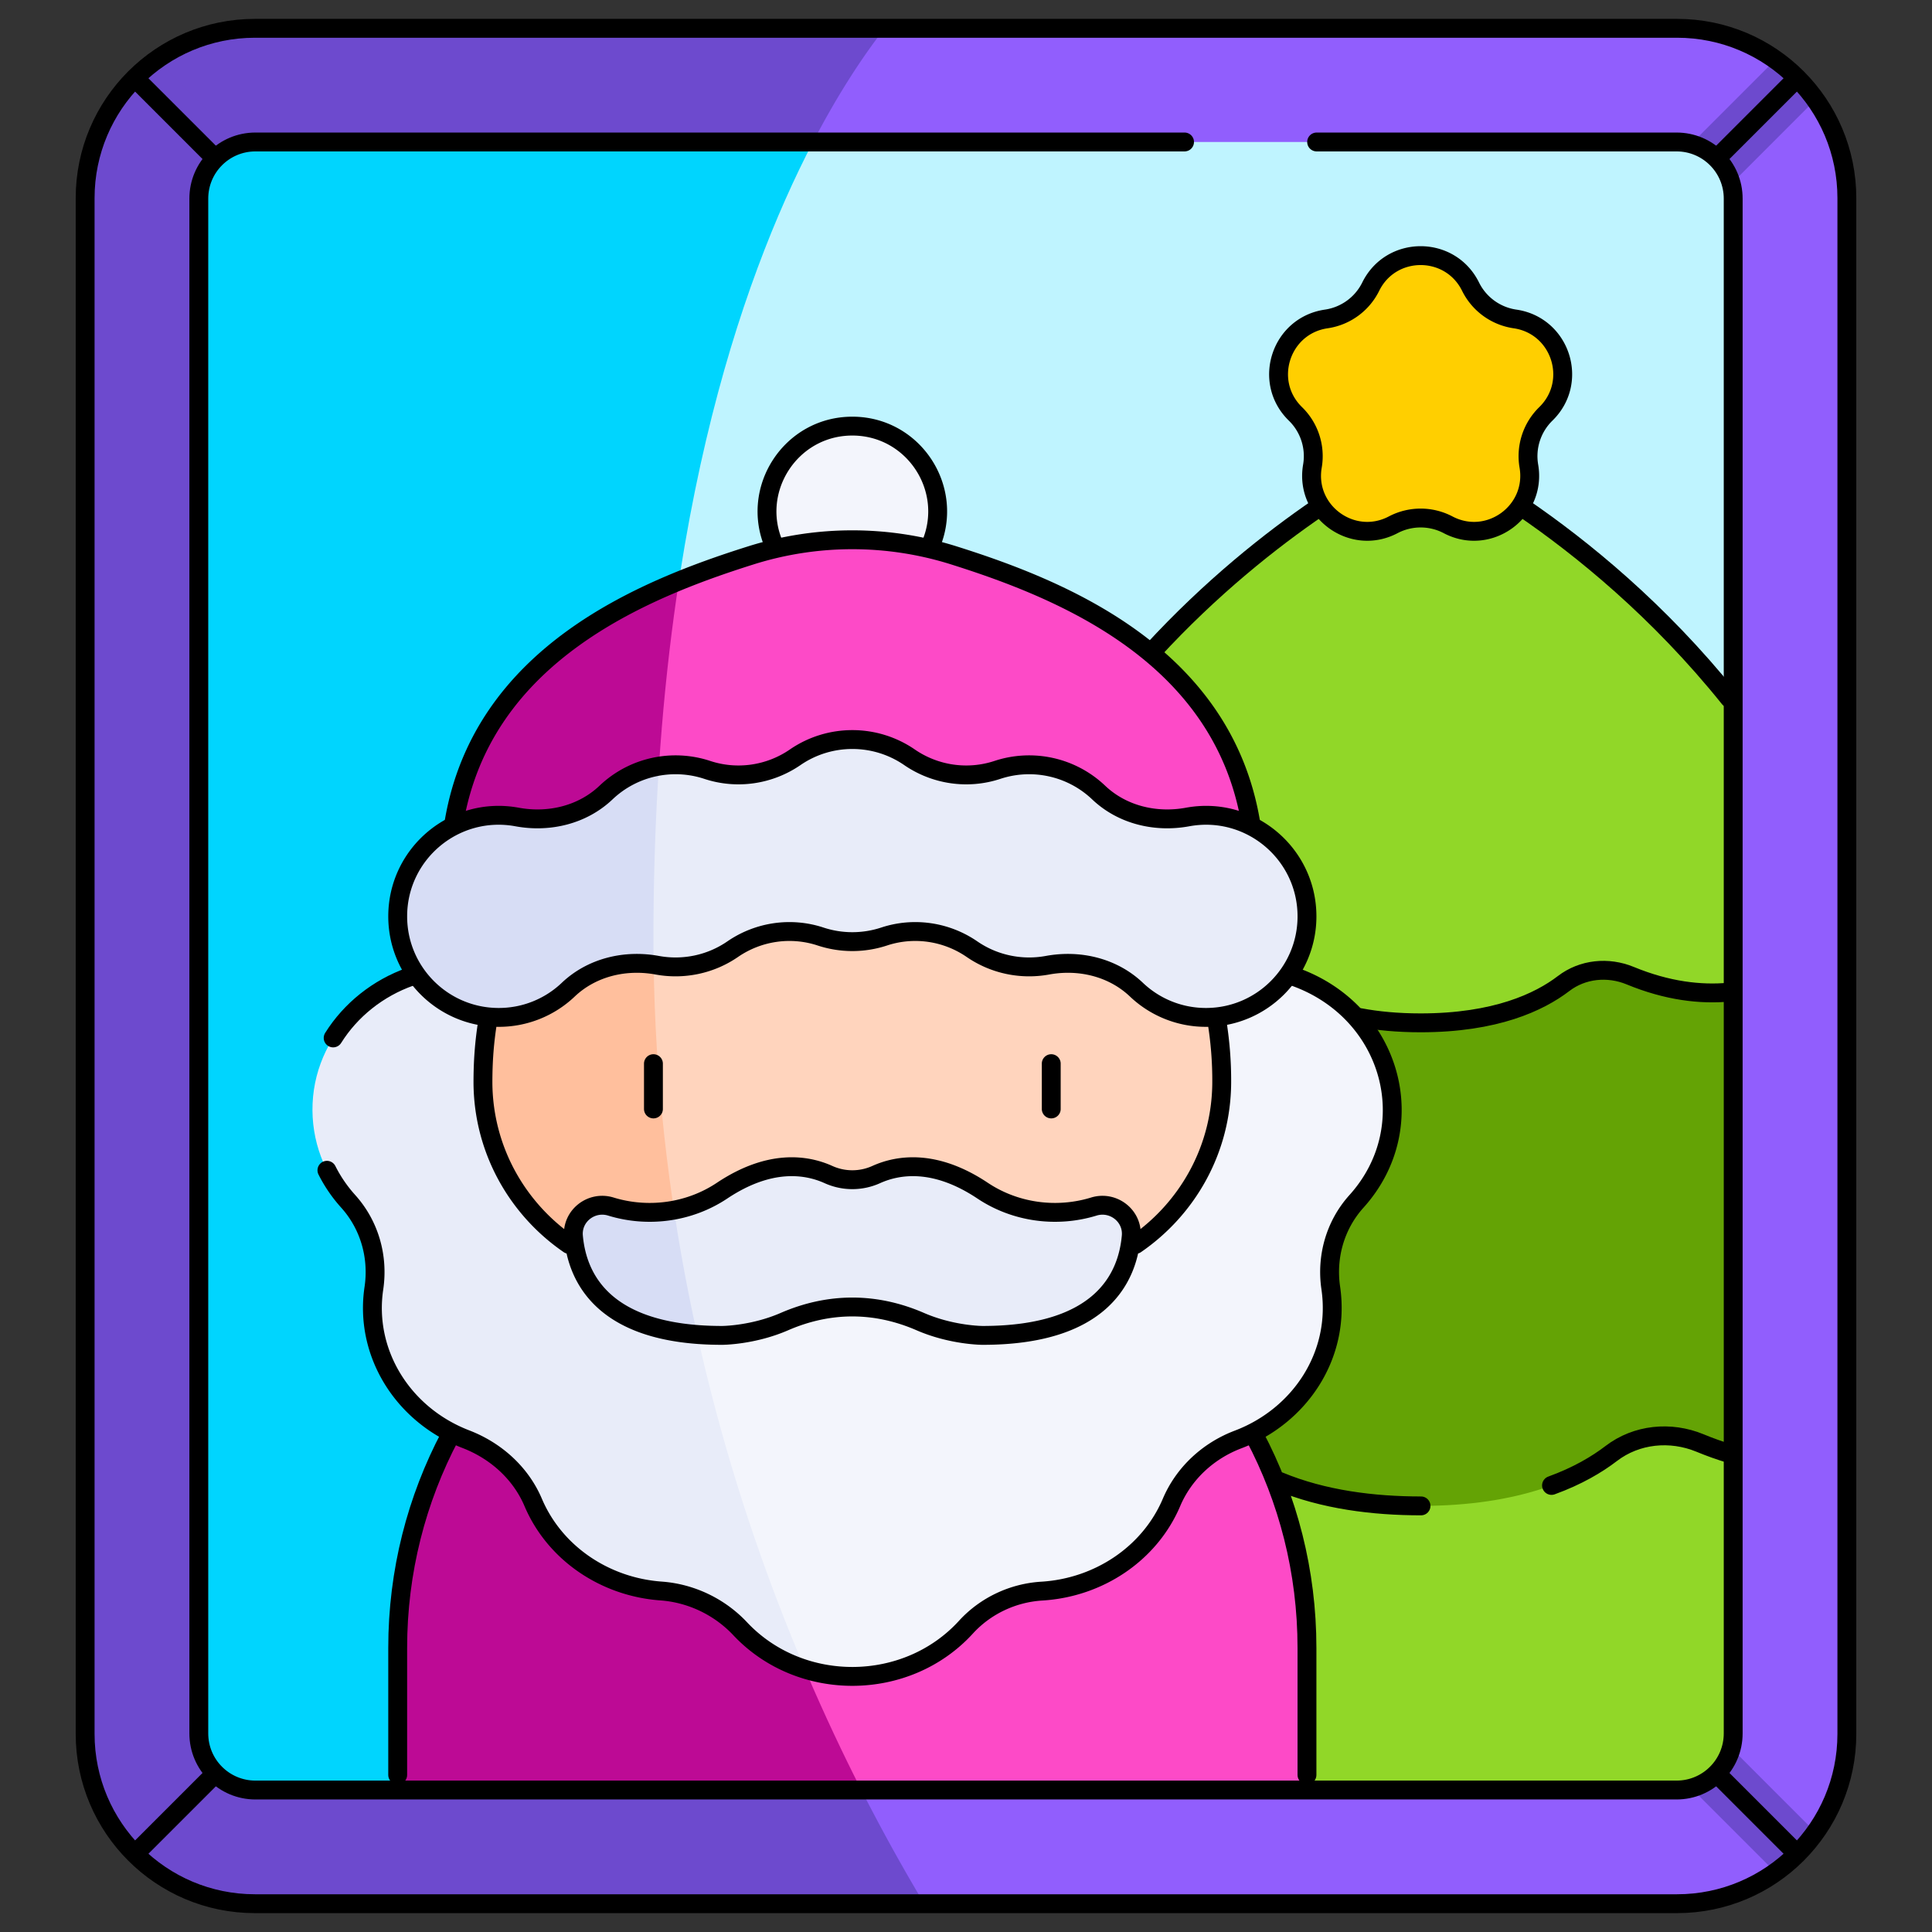 <svg xmlns="http://www.w3.org/2000/svg" version="1.1" xmlns:xlink="http://www.w3.org/1999/xlink" width="512" height="512" x="0" y="0" viewBox="0 0 511.941 511.941" style="enable-background:new 0 0 512 512" xml:space="preserve" class=""><rect x="0" y="0" width="511.941" height="511.941" fill="#333333" stroke="none"/><g><path d="M489.381 52.501V459.44c0 9.721-3.08 18.721-8.32 26.08a45.585 45.585 0 0 1-10.6 10.601 44.815 44.815 0 0 1-26.08 8.319H67.56c-9.72 0-18.72-3.08-26.08-8.319a45.585 45.585 0 0 1-10.6-10.601 44.804 44.804 0 0 1-8.32-26.08V52.501c0-9.721 3.08-18.721 8.32-26.08a45.585 45.585 0 0 1 10.6-10.601 44.815 44.815 0 0 1 26.08-8.319h376.82c9.72 0 18.72 3.08 26.08 8.319a45.585 45.585 0 0 1 10.6 10.601 44.798 44.798 0 0 1 8.321 26.08z" style="stroke-width: 5;" fill="#915efd" data-original="#5972a5" class="" opacity="1" stroke-width="5"></path><path d="M244.891 504.44H67.56c-9.72 0-18.72-3.08-26.08-8.319a45.585 45.585 0 0 1-10.6-10.601 44.804 44.804 0 0 1-8.32-26.08V52.501c0-9.721 3.08-18.721 8.32-26.08a45.585 45.585 0 0 1 10.6-10.601 44.815 44.815 0 0 1 26.08-8.319h166.87c-16.99 21.66-61.28 92.37-61.28 240.939.001 114.511 40.89 204.451 71.741 256zM481.06 26.421l-31.54 31.56a7.476 7.476 0 0 1-5.31 2.2c-1.92 0-3.84-.729-5.3-2.19a7.51 7.51 0 0 1-.01-10.609l31.56-31.561a45.524 45.524 0 0 1 10.6 10.6z" style="stroke-width: 5;" fill="#6d4ace" data-original="#3b5a9b" class="" opacity="1" stroke-width="5"></path><path d="M73.031 57.99a7.468 7.468 0 0 1-5.3 2.19c-1.92 0-3.84-.729-5.31-2.2l-31.54-31.56a45.585 45.585 0 0 1 10.6-10.601l31.56 31.561a7.511 7.511 0 0 1-.01 10.61z" style="stroke-width: 5;" fill="#6d4ace" data-original="#194391" stroke-width="5" class="" opacity="1"></path><path d="M481.06 485.52a45.585 45.585 0 0 1-10.6 10.601L438.9 464.56a7.51 7.51 0 0 1 .01-10.609 7.51 7.51 0 0 1 10.61.01l31.54 31.559z" style="stroke-width: 5;" fill="#6d4ace" data-original="#3b5a9b" class="" opacity="1" stroke-width="5"></path><path d="m73.04 464.56-31.56 31.561a45.585 45.585 0 0 1-10.6-10.601l31.54-31.56a7.51 7.51 0 0 1 10.61-.01 7.51 7.51 0 0 1 .01 10.61z" style="stroke-width: 5;" fill="#6d4ace" data-original="#194391" stroke-width="5" class="" opacity="1"></path><path d="M459.261 52.621v133.67l-49.78 178.85-198.63 71.311-105.47 37.869-22.59-14.46V137.99l132.64-100.369h228.83c8.29 0 15 6.71 15 15z" style="stroke-width: 5;" fill="#bff4ff" data-original="#c1cff2" class="" opacity="1" stroke-width="5"></path><path d="M173.151 248.44c0 74.271 17.2 138.19 37.7 188.011l-105.47 37.869h-37.7c-8.29 0-15-6.71-15-15V52.621c0-8.29 6.71-15 15-15h147.75c-19.22 36.949-42.28 103.619-42.28 210.819z" style="stroke-width: 5;" fill="#00d5fe" data-original="#99b2e9" class="" opacity="1" stroke-width="5"></path><path d="M459.261 385.461v73.859c0 8.29-6.71 15-15 15h-230.55a83.88 83.88 0 0 1-4.13-2.6c-11.67-7.82-15.82-22.99-9.86-35.7 60.2-128.26 176.72-180.05 176.72-180.05l82.82 129.491z" style="stroke-width: 5;" fill="#91d728" data-original="#60daa8" class="" opacity="1" stroke-width="5"></path><path d="M459.261 262.79v122.671c-2.86-.83-5.8-1.86-8.81-3.101-7.81-3.22-16.8-2.35-23.51 2.79-8.54 6.54-24.01 13.88-50.5 13.88-26.479 0-41.96-7.34-50.5-13.88-6.71-5.14-15.7-6.01-23.51-2.79-29.66 12.221-52.27 3.82-66.03-5.399-9.79-6.561-13.28-19.29-8.27-29.96 50.52-107.65 148.31-151.11 148.31-151.11l82.82 66.899z" style="stroke-width: 5;" fill="#64a305" data-original="#00ce8e" class="" opacity="1" stroke-width="5"></path><path d="M459.261 186.29v76.5c-7.89.899-17.04-.03-27.31-4.271-5.86-2.41-12.6-1.76-17.63 2.101-6.41 4.899-18.01 10.409-37.88 10.409-19.86 0-31.47-5.51-37.88-10.409-5.03-3.86-11.77-4.511-17.63-2.101-22.24 9.17-39.2 2.87-49.52-4.04-7.35-4.92-9.96-14.47-6.21-22.47 25.81-54.98 68.05-87.64 92.38-102.88a35.551 35.551 0 0 1 37.72 0c16.62 10.411 41.59 28.94 63.96 57.161z" style="stroke-width: 5;" fill="#91d728" data-original="#60daa8" class="" opacity="1" stroke-width="5"></path><path d="M346.321 436.681v37.64h-118.08l-98.82-16.84-9.73-77.79c13.03-24.229 34.12-43.479 59.67-54.18 14.31-5.99 30.01-9.3 46.49-9.3 33.27 0 63.39 13.479 85.19 35.279 21.8 21.801 35.28 51.921 35.28 85.191z" style="stroke-width: 5;" fill="#fd4ac7" data-original="#fd5c6f" class="" opacity="1" stroke-width="5"></path><path d="M228.241 474.32h-122.86v-37.64c0-50.06 30.53-92.979 73.98-111.17 9.75 60.251 29.53 110.8 48.88 148.81z" style="stroke-width: 5;" fill="#bd0a95" data-original="#f6334c" class="" opacity="1" stroke-width="5"></path><path d="M359.451 318.32c-5.7 6.32-8.04 14.771-6.82 22.99.25 1.72.38 3.48.38 5.26 0 15.801-10.32 29.311-24.94 34.86-8.04 3.05-14.41 9.07-17.64 16.67-5.81 13.68-19.38 22.601-34.35 23.51-7.66.46-14.94 3.88-20.12 9.551-7.29 7.989-18.07 13.05-30.11 13.05-4.38 0-8.6-.67-12.55-1.91l-98.46-118.01-4.54-66.011c3.62-1.13 7.47-1.77 11.44-1.84 16.63-.3 30.99 9.05 37.22 22.53h133.79c6.229-13.49 20.61-22.85 37.24-22.53 20.84.4 38.04 16.3 38.89 35.98.42 9.89-3.2 18.98-9.43 25.9z" style="stroke-width: 5;" fill="#f3f5fc" data-original="#f3f5fc" class="" stroke-width="5"></path><path d="M213.301 442.301c-6.69-2.11-12.59-5.84-17.17-10.72-5.38-5.73-12.9-9.42-20.99-10-14.79-1.07-28.12-9.96-33.86-23.48-3.25-7.649-9.76-13.64-17.84-16.75-14.51-5.59-24.75-19.05-24.75-34.78 0-1.779.13-3.54.39-5.26 1.21-8.22-1.12-16.67-6.82-22.99-6.24-6.93-9.87-16.029-9.43-25.93.86-19.67 18.08-35.56 38.91-35.95 16.63-.3 30.99 9.05 37.22 22.53h15.16c4.08 64.15 20.51 119.509 39.18 163.33z" style="stroke-width: 5;" fill="#e8ecf9" data-original="#e8ecf9" class="" stroke-width="5"></path><path d="M323.73 286.911c-.17 28.88-23.88 52.109-52.76 52.109h-90.24c-10.4 0-20.12-3.01-28.32-8.21v-.01l-22.99-61.35c4.88-28.131 21.77-52.141 45.2-66.551 15.23-9.37 33.21-14.689 52.45-14.449 52.23.63 95.14 42.81 96.62 95.029.031 1.142.051 2.291.04 3.432z" style="stroke-width: 5;" fill="#ffd4bd" data-original="#ffd4bd" class="" stroke-width="5"></path><path d="M181.741 339.02h-1.01c-28.88 0-52.59-23.229-52.76-52.12v-.58c0-35.279 18.66-66.199 46.65-83.42-.95 14.29-1.47 29.46-1.47 45.54 0 32.25 3.24 62.54 8.59 90.58z" style="stroke-width: 5;" fill="#ffbf9d" data-original="#ffbf9d" stroke-width="5" class=""></path><path d="M299.751 327.591c-1 11.24-8.16 26.26-39.38 26.26 0 0-8.1 0-16.5-3.649-5.66-2.45-11.72-3.87-17.9-3.87h-.24c-6.17 0-12.229 1.42-17.89 3.87-8.4 3.649-16.51 3.649-16.51 3.649-2.32 0-4.52-.08-6.58-.25l-12.46-15.27 6.31-17.681a34.12 34.12 0 0 0 12.73-5.149c12.6-8.4 22.33-6.91 28.2-4.271 4.03 1.82 8.61 1.82 12.65 0 5.87-2.64 15.59-4.13 28.19 4.271 8.73 5.819 19.67 7.22 29.47 4.21 5.17-1.59 10.389 2.49 9.91 7.88z" style="stroke-width: 5;" fill="#e8ecf9" data-original="#e8ecf9" class="" stroke-width="5"></path><path d="M184.751 353.6c-25.67-1.97-31.87-15.61-32.8-26.01-.48-5.39 4.74-9.47 9.91-7.88a35.173 35.173 0 0 0 16.74.939 483.28 483.28 0 0 0 6.15 32.951z" style="stroke-width: 5;" fill="#d7ddf5" data-original="#d7ddf5" class="" stroke-width="5"></path><circle cx="225.853" cy="135.5" r="22.588" style="stroke-width: 5;" fill="#f3f5fc" data-original="#f3f5fc" class="" stroke-width="5"></circle><path d="m331.261 248.44-105.41-22.59-52.61 11.271-52.8 11.319c-1.689-10.989-1.67-20.8-.3-29.56l59.76-64.93c6.66-2.721 13.15-4.931 19.07-6.79a89.472 89.472 0 0 1 53.76 0c34.55 10.891 88.95 33.601 78.53 101.28z" style="stroke-width: 5;" fill="#fd4ac7" data-original="#fd5c6f" class="" opacity="1" stroke-width="5"></path><path d="m173.241 237.121-52.8 11.319c-8.63-56.09 27.26-81.3 59.46-94.489-3.72 24.319-6.18 51.949-6.66 83.17z" style="stroke-width: 5;" fill="#bd0a95" data-original="#f6334c" class="" opacity="1" stroke-width="5"></path><path d="M346.321 242.82c0 14.78-11.98 26.771-26.77 26.771a26.64 26.64 0 0 1-18.42-7.351c-6.25-5.93-15.09-8.029-23.56-6.479-1.58.29-3.2.44-4.86.44-5.63 0-10.85-1.73-15.15-4.69-6.82-4.69-15.45-5.94-23.3-3.35-2.65.88-5.47 1.35-8.41 1.35-2.93 0-5.76-.47-8.4-1.35a26.484 26.484 0 0 0-23.3 3.35 26.672 26.672 0 0 1-15.15 4.69c-1.66 0-3.29-.15-4.87-.44-.31-.06-.61-.11-.92-.15l-9.69-26.04 11.09-26.54c1.43-.25 2.89-.369 4.39-.369 2.939 0 5.77.47 8.41 1.35 7.85 2.59 16.48 1.34 23.3-3.35 4.3-2.96 9.52-4.7 15.14-4.7s10.84 1.74 15.15 4.7a26.48 26.48 0 0 0 23.29 3.35c2.65-.88 5.48-1.35 8.42-1.35 7.13 0 13.61 2.79 18.41 7.35 6.24 5.93 15.09 8.04 23.56 6.479 1.58-.289 3.2-.449 4.87-.449 14.79-.001 26.77 11.999 26.77 26.778z" style="stroke-width: 5;" fill="#e8ecf9" data-original="#e8ecf9" class="" stroke-width="5"></path><path d="M173.151 248.44c0 2.4.02 4.79.06 7.17-8.18-1.239-16.62.91-22.64 6.63a26.615 26.615 0 0 1-18.41 7.351c-14.8 0-26.78-11.99-26.78-26.771 0-14.779 11.98-26.779 26.78-26.779 1.66 0 3.29.16 4.87.449 8.47 1.561 17.31-.55 23.55-6.479 3.79-3.6 8.64-6.1 14.03-6.98-.94 14.249-1.46 29.38-1.46 45.409z" style="stroke-width: 5;" fill="#d7ddf5" data-original="#d7ddf5" class="" stroke-width="5"></path><path d="M389.667 75.957a15.64 15.64 0 0 0 11.776 8.556c12.098 1.758 16.928 16.625 8.174 25.158a15.641 15.641 0 0 0-4.498 13.844c2.067 12.049-10.58 21.237-21.4 15.548a15.643 15.643 0 0 0-14.556 0c-10.82 5.689-23.467-3.5-21.4-15.548a15.641 15.641 0 0 0-4.498-13.844c-8.754-8.533-3.923-23.4 8.174-25.158a15.64 15.64 0 0 0 11.776-8.556c5.41-10.962 21.042-10.962 26.452 0z" style="stroke-width: 5;" fill="#ffcf00" data-original="#f9ee80" class="" opacity="1" stroke-width="5"></path><path d="M444.382 504.441H67.559c-24.853 0-45-20.147-45-45V52.5c0-24.853 20.147-45 45-45h376.824c24.853 0 45 20.147 45 45v406.941c-.001 24.853-20.148 45-45.001 45zM455.927 40.955l19.218-19.218M56.501 41.441l-20.19-20.19M456.014 471.074l19.044 19.044M55.563 471.439l-18.314 18.314" style="stroke-width: 5; stroke-linecap: round; stroke-linejoin: round; stroke-miterlimit: 10;" fill="none" stroke="#000000" stroke-width="5" stroke-linecap="round" stroke-linejoin="round" stroke-miterlimit="10" data-original="#000000" class="" opacity="1"></path><path d="M348.881 37.621h95.38c8.29 0 15 6.71 15 15v406.7c0 8.29-6.71 15-15 15H67.681c-8.29 0-15-6.71-15-15v-406.7c0-8.29 6.71-15 15-15h246.2" style="stroke-width: 5; stroke-linecap: round; stroke-linejoin: round; stroke-miterlimit: 10;" fill="none" stroke="#000000" stroke-width="5" stroke-linecap="round" stroke-linejoin="round" stroke-miterlimit="10" data-original="#000000" class="" opacity="1"></path><path d="M411.121 393.611c6.88-2.5 12.03-5.56 15.82-8.46 6.71-5.14 15.7-6.01 23.51-2.79 2.66 1.1 5.27 2.03 7.81 2.79M338.961 392.521c11.734 4.862 24.932 6.51 37.58 6.51M360.351 269.641c4.64.87 9.97 1.39 16.09 1.39 19.87 0 31.47-5.51 37.88-10.41 5.03-3.86 11.77-4.51 17.63-2.1 9.84 4.06 18.65 5.09 26.31 4.37M403.361 134.411c15.76 10.76 36.19 27.34 54.9 50.64M305.351 172.581c15.53-16.88 31.38-29.44 44.17-38.17M105.381 470.321v-33.64c0-20.31 5.03-39.44 13.9-56.22M332.421 380.471c8.88 16.78 13.9 35.91 13.9 56.21v33.64M88.281 275.031c4.63-7.4 11.86-13.2 20.46-16.24" style="stroke-width: 5; stroke-linecap: round; stroke-linejoin: round; stroke-miterlimit: 10;" fill="none" stroke="#000000" stroke-width="5" stroke-linecap="round" stroke-linejoin="round" stroke-miterlimit="10" data-original="#000000" class="" opacity="1"></path><path d="M342.971 258.791c25.888 9.162 34.32 39.714 16.48 59.53-5.7 6.32-8.04 14.77-6.82 22.99 2.59 17.818-8.19 33.906-24.56 40.12-8.04 3.05-14.41 9.07-17.64 16.67-5.81 13.68-19.38 22.6-34.35 23.51-7.66.46-14.94 3.88-20.12 9.55-15.724 17.234-43.858 17.424-59.83.42-5.38-5.73-12.9-9.42-20.99-10-14.79-1.07-28.12-9.96-33.86-23.48-3.25-7.65-9.76-13.64-17.84-16.75-16.827-6.483-26.938-22.983-24.36-40.04 1.21-8.22-1.12-16.67-6.82-22.99a37.218 37.218 0 0 1-5.63-8.22" style="stroke-width: 5; stroke-linecap: round; stroke-linejoin: round; stroke-miterlimit: 10;" fill="none" stroke="#000000" stroke-width="5" stroke-linecap="round" stroke-linejoin="round" stroke-miterlimit="10" data-original="#000000" class="" opacity="1"></path><path d="M129.261 270.431c-.946 5.755-1.29 10.918-1.29 16.47.1 17.79 9.14 33.44 22.81 42.83M322.431 270.431a97.372 97.372 0 0 1 1.3 16.48c-.1 17.79-9.14 33.43-22.81 42.82M299.753 327.593c-1 11.24-8.16 26.26-39.38 26.26 0 0-8.106 0-16.503-3.648-11.899-5.169-24.135-5.169-36.034 0-8.397 3.648-16.503 3.648-16.503 3.648-31.22 0-38.38-15.02-39.38-26.26-.48-5.39 4.74-9.47 9.91-7.88 9.8 3.01 20.74 1.61 29.47-4.21 12.6-8.404 22.326-6.916 28.196-4.269a15.34 15.34 0 0 0 12.648 0c5.87-2.647 15.596-4.135 28.196 4.269 8.73 5.82 19.67 7.22 29.47 4.21 5.17-1.59 10.39 2.49 9.91 7.88zM246.591 144.471c6.426-14.85-4.458-31.56-20.74-31.56-16.355 0-27.157 16.831-20.73 31.56" style="stroke-width: 5; stroke-linecap: round; stroke-linejoin: round; stroke-miterlimit: 10;" fill="none" stroke="#000000" stroke-width="5" stroke-linecap="round" stroke-linejoin="round" stroke-miterlimit="10" data-original="#000000" class="" opacity="1"></path><path d="M120.321 217.801c7.54-44.39 49.95-61.6 78.65-70.64a89.487 89.487 0 0 1 53.76 0c28.7 9.04 71.11 26.25 78.65 70.63" style="stroke-width: 5; stroke-linecap: round; stroke-linejoin: round; stroke-miterlimit: 10;" fill="none" stroke="#000000" stroke-width="5" stroke-linecap="round" stroke-linejoin="round" stroke-miterlimit="10" data-original="#000000" class="" opacity="1"></path><path d="M346.324 242.819c0 14.782-11.982 26.773-26.773 26.773a26.673 26.673 0 0 1-18.42-7.35c-6.245-5.928-15.091-8.034-23.56-6.478-6.737 1.238-13.969-.098-20.012-4.253-6.818-4.688-15.446-5.944-23.302-3.346a26.873 26.873 0 0 1-16.807 0c-7.856-2.598-16.484-1.343-23.302 3.346-6.044 4.156-13.277 5.491-20.012 4.253-8.469-1.556-17.315.55-23.56 6.478a26.671 26.671 0 0 1-18.42 7.35c-14.791 0-26.773-11.991-26.773-26.773 0-16.667 15.116-29.374 31.647-26.33 8.467 1.559 17.313-.551 23.556-6.48 7.291-6.924 17.64-9.039 26.825-6.002 7.854 2.597 16.481 1.342 23.297-3.345 9.108-6.263 21.183-6.263 30.291 0 6.816 4.687 15.443 5.942 23.297 3.345 9.174-3.033 19.525-.93 26.826 6.002 6.243 5.929 15.088 8.039 23.556 6.48 16.52-3.043 31.646 9.654 31.646 26.33zM389.667 75.957a15.64 15.64 0 0 0 11.776 8.556c12.097 1.758 16.928 16.625 8.174 25.158a15.641 15.641 0 0 0-4.498 13.844c2.066 12.049-10.58 21.237-21.4 15.548a15.643 15.643 0 0 0-14.556 0c-10.82 5.689-23.467-3.5-21.4-15.548a15.641 15.641 0 0 0-4.498-13.844c-8.754-8.533-3.923-23.4 8.174-25.158a15.64 15.64 0 0 0 11.776-8.556c5.41-10.962 21.042-10.962 26.452 0zM173.147 281.848v12M278.559 281.848v12" style="stroke-width: 5; stroke-linecap: round; stroke-linejoin: round; stroke-miterlimit: 10;" fill="none" stroke="#000000" stroke-width="5" stroke-linecap="round" stroke-linejoin="round" stroke-miterlimit="10" data-original="#000000" class="" opacity="1"></path></g></svg>